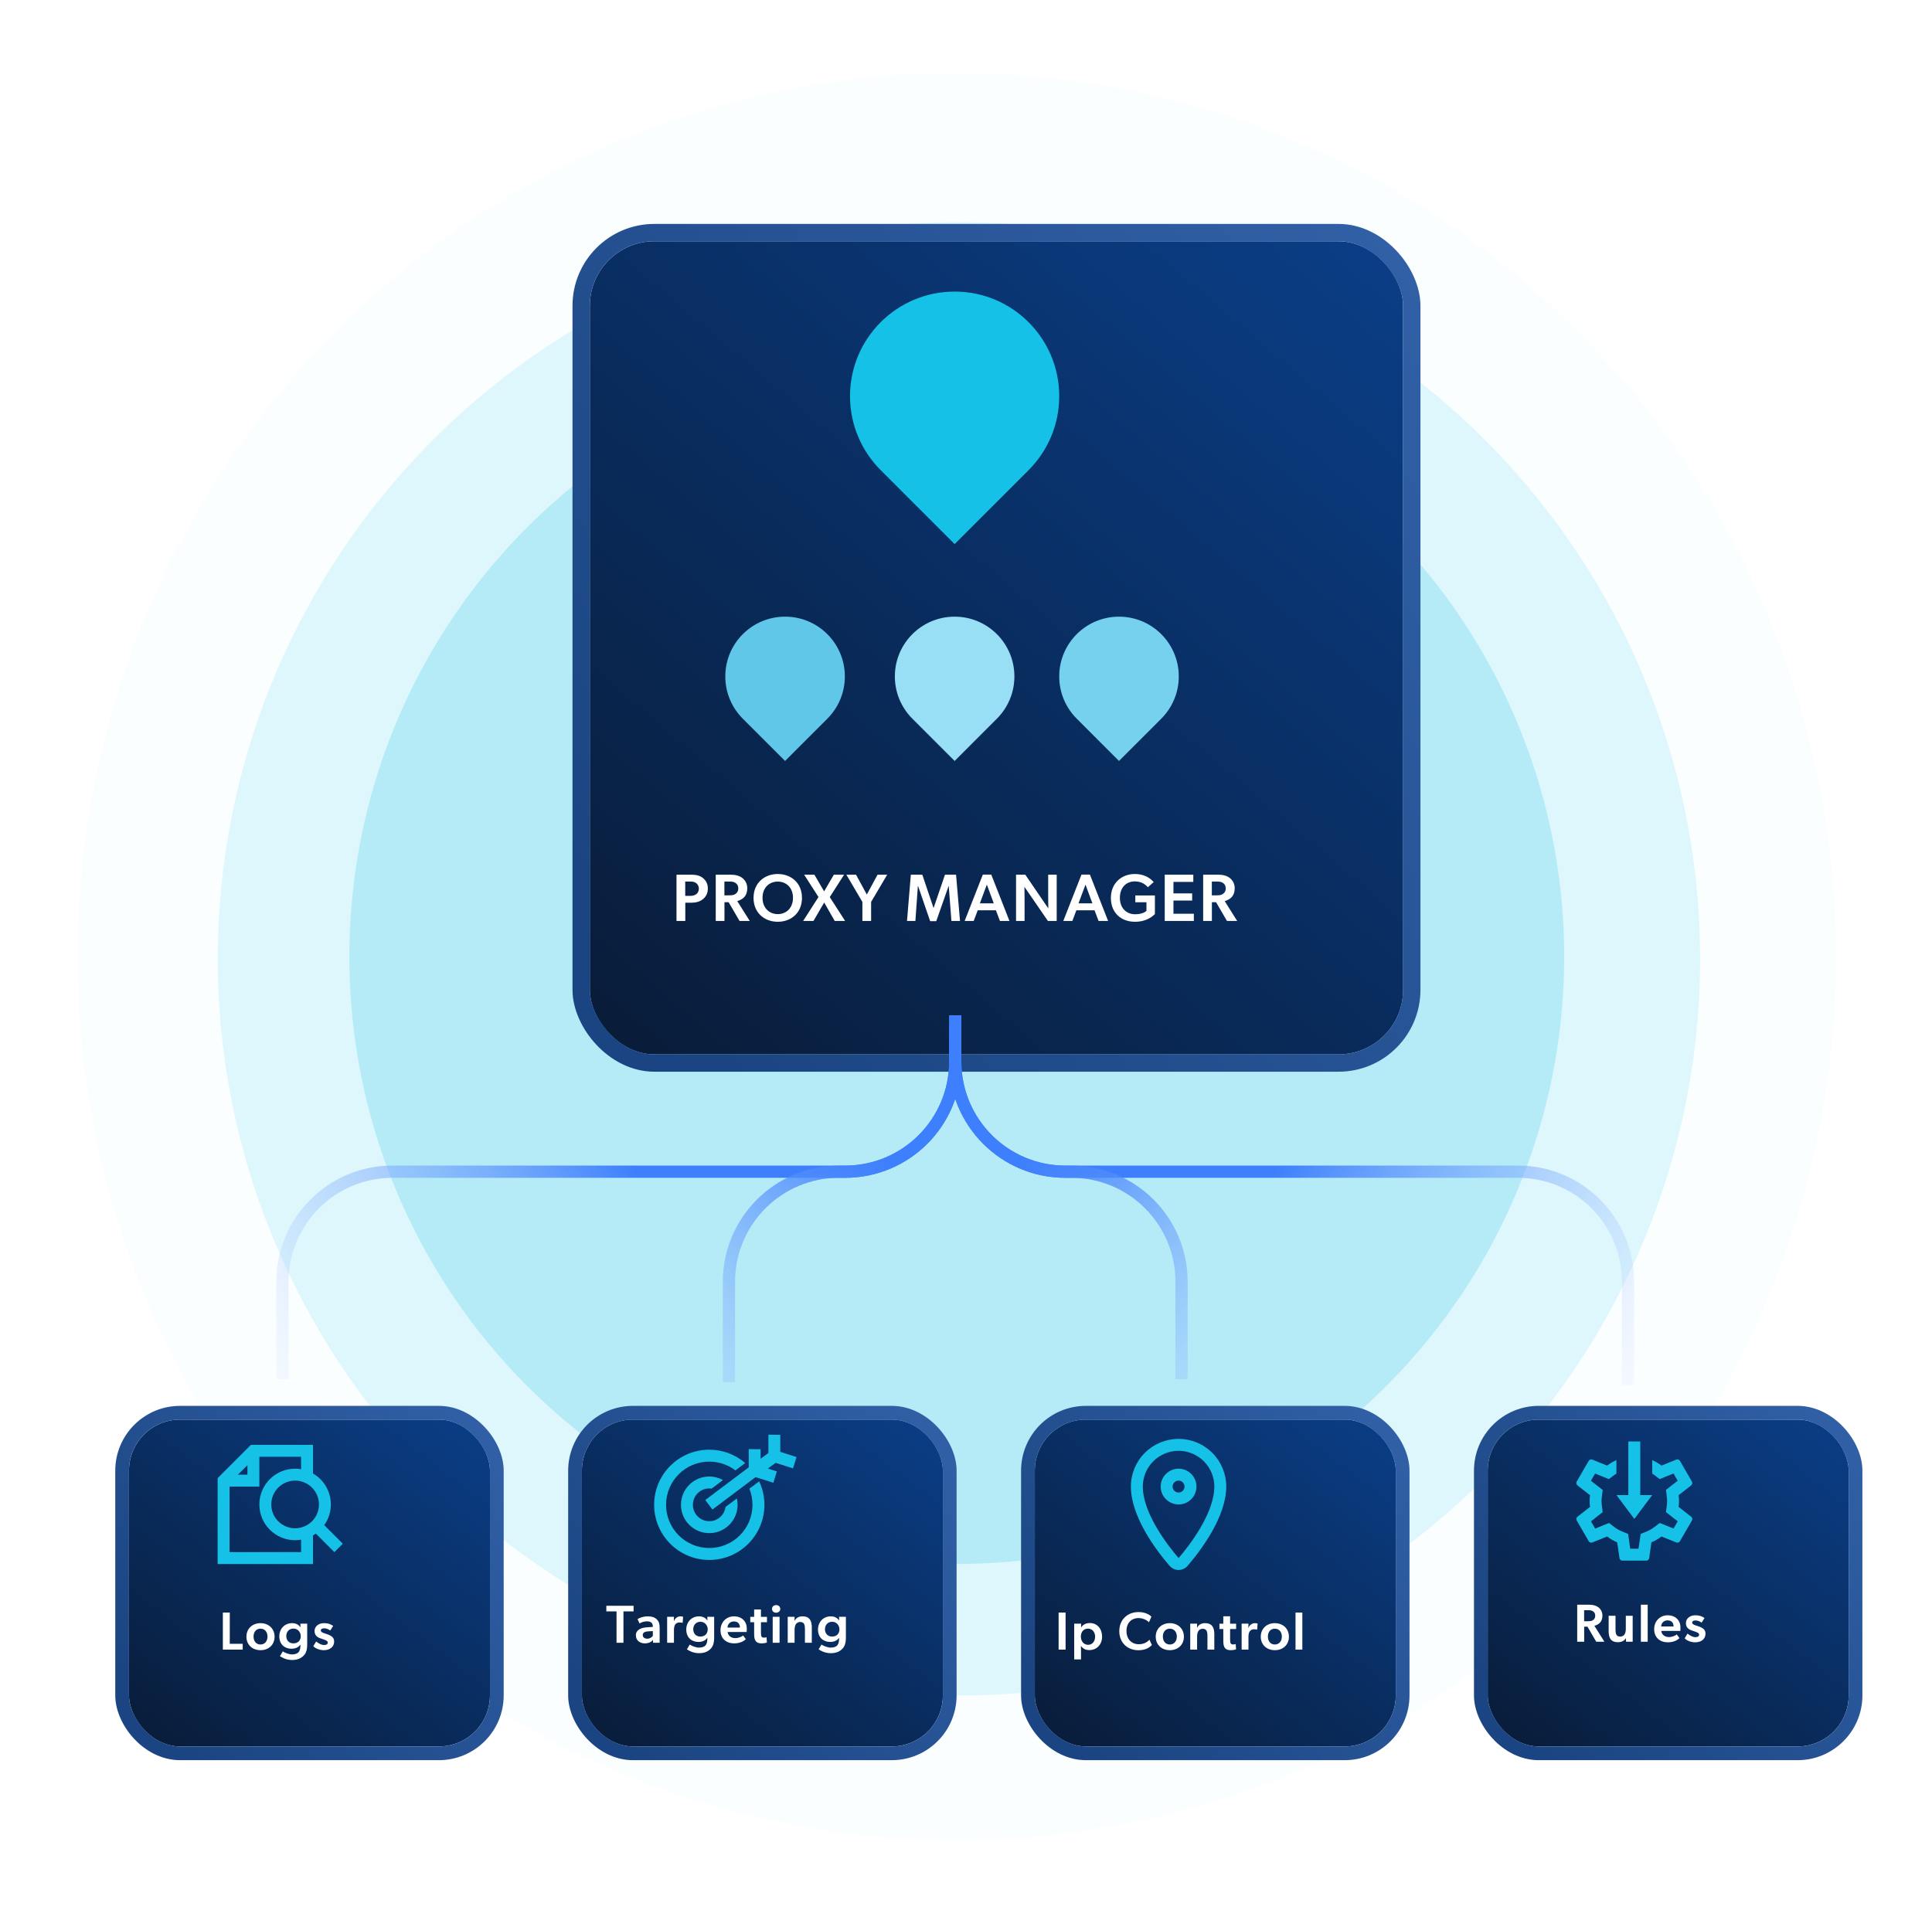 <svg xmlns="http://www.w3.org/2000/svg" width="449" height="444" viewBox="0 0 449 444" fill="none"><g opacity="0.32"><ellipse opacity="0.2" cx="222.353" cy="222.372" rx="204.353" ry="205.372" fill="#B0F1FF"></ellipse><ellipse opacity="0.4" cx="222.862" cy="222.882" rx="172.248" ry="171.229" fill="#15C1E6"></ellipse><circle cx="222.353" cy="222.373" r="141.162" fill="#15C1E6"></circle></g><g filter="url(#filter0_dd_12114_75316)"><rect x="127" y="46" width="189" height="189" rx="15" fill="url(#paint0_linear_12114_75316)"></rect><rect x="124.984" y="43.984" width="193.033" height="193.033" rx="17.016" stroke="url(#paint1_linear_12114_75316)" stroke-width="4.033"></rect></g><mask id="mask0_12114_75316" style="mask-type:alpha" maskUnits="userSpaceOnUse" x="156" y="61" width="132" height="132"><rect x="156.16" y="61" width="131.679" height="131.679" fill="#F5EFEF"></rect></mask><g mask="url(#mask0_12114_75316)"><path fill-rule="evenodd" clip-rule="evenodd" d="M204.67 109.281C200.269 104.882 197.547 98.803 197.547 92.088C197.547 78.662 208.431 67.778 221.857 67.778C235.283 67.778 246.167 78.662 246.167 92.088C246.167 98.802 243.445 104.881 239.044 109.28L239.048 109.284L221.858 126.474L204.668 109.284L204.67 109.281Z" fill="#15C1E6"></path><path fill-rule="evenodd" clip-rule="evenodd" d="M172.632 167.056C170.117 164.542 168.561 161.069 168.561 157.232C168.561 149.56 174.781 143.34 182.453 143.34C190.125 143.34 196.344 149.56 196.344 157.232C196.344 161.068 194.789 164.542 192.274 167.056L192.276 167.058L182.453 176.881L172.63 167.058L172.632 167.056Z" fill="#61C7E8"></path><path fill-rule="evenodd" clip-rule="evenodd" d="M212.036 167.056C209.521 164.542 207.965 161.069 207.965 157.232C207.965 149.56 214.185 143.34 221.857 143.34C229.529 143.34 235.749 149.56 235.749 157.232C235.749 161.068 234.193 164.542 231.678 167.056L221.857 176.881L212.036 167.056Z" fill="#98DEF4"></path><path fill-rule="evenodd" clip-rule="evenodd" d="M250.236 167.056C247.721 164.542 246.166 161.069 246.166 157.232C246.166 149.559 252.385 143.34 260.057 143.34C267.729 143.34 273.949 149.56 273.949 157.232C273.949 161.068 272.393 164.542 269.879 167.056L260.057 176.881L250.236 167.056Z" fill="#75D1ED"></path></g><path d="M157.221 203.315H160.683C161.758 203.315 162.694 203.534 163.38 204.111C164.082 204.687 164.503 205.452 164.503 206.543C164.503 207.635 164.082 208.414 163.38 208.991C162.694 209.568 161.758 209.833 160.683 209.833H159.264V214.075H157.221V203.315ZM160.433 208.243C161.057 208.243 161.478 208.087 161.821 207.837C162.164 207.588 162.413 207.151 162.413 206.543C162.413 205.951 162.117 205.514 161.774 205.264C161.431 205.015 161.01 204.906 160.386 204.906H159.248V208.243H160.433ZM169.332 209.709H168.366V214.075H166.339V203.315H169.8C170.939 203.315 171.843 203.565 172.514 204.079C173.184 204.594 173.667 205.42 173.667 206.45C173.667 208.305 172.654 209.054 171.344 209.459L174.244 214.075H171.874L169.332 209.709ZM169.41 208.118C170.065 208.118 170.564 208.071 170.954 207.775C171.36 207.479 171.578 207.12 171.578 206.512C171.578 205.919 171.36 205.53 170.954 205.249C170.564 204.953 170.065 204.906 169.41 204.906H168.35V208.118H169.41ZM180.752 214.262C177.649 214.262 175.123 212.172 175.123 208.711C175.123 205.249 177.649 203.159 180.752 203.159C183.871 203.159 186.381 205.249 186.381 208.711C186.381 212.172 183.871 214.262 180.752 214.262ZM184.292 208.695C184.292 206.356 182.748 204.921 180.752 204.921C178.756 204.921 177.212 206.356 177.212 208.695C177.212 211.034 178.771 212.484 180.752 212.484C182.748 212.484 184.292 211.034 184.292 208.695ZM191.544 209.787L189.049 214.075H186.647L190.218 208.508L186.881 203.315H189.267L191.528 207.198L193.789 203.315H196.175L192.838 208.524L196.409 214.075H193.992L191.544 209.787ZM200.42 209.646L196.694 203.315H198.939L201.45 207.931L203.945 203.315H206.19L202.448 209.646V214.075H200.42V209.646ZM220.488 205.951H220.457L217.588 214.122H216.169L213.362 205.951H213.315L212.738 214.075H210.789L211.678 203.315H214.344L216.948 211.034H216.98L219.615 203.315H222.188L223.108 214.075H221.112L220.488 205.951ZM231.451 211.595H227.225L226.289 214.075H224.184L228.41 203.3H230.375L234.601 214.075H232.386L231.451 211.595ZM227.724 209.974H230.952L229.346 205.623L227.724 209.974ZM238.079 206.138C238.079 206.138 238.11 207.51 238.11 208.789V214.075H236.13V203.315H238.281L243.63 211.159C243.63 211.159 243.599 209.896 243.599 208.617V203.315H245.579V214.075H243.536L238.079 206.138ZM254.376 211.595H250.15L249.214 214.075H247.109L251.335 203.3H253.3L257.526 214.075H255.311L254.376 211.595ZM250.649 209.974H253.877L252.271 205.623L250.649 209.974ZM263.849 209.724V208.149H268.402V212.469C268.028 212.827 266.64 214.262 263.756 214.262C260.699 214.262 258.173 212.328 258.173 208.711C258.173 205.249 260.699 203.159 263.724 203.159C266.5 203.159 267.747 204.641 268.122 205.031L266.765 206.231C266.219 205.608 265.299 204.875 263.724 204.875C261.76 204.875 260.263 206.278 260.263 208.695C260.263 211.112 261.806 212.515 263.802 212.515C265.783 212.515 266.438 211.705 266.438 211.705V209.724H263.849ZM270.685 203.315H277.327V204.999H272.712V207.666H277.062V209.334H272.712V212.391H277.452V214.075H270.685V203.315ZM282.613 209.709H281.646V214.075H279.619V203.315H283.081C284.219 203.315 285.124 203.565 285.794 204.079C286.465 204.594 286.948 205.42 286.948 206.45C286.948 208.305 285.935 209.054 284.625 209.459L287.525 214.075H285.155L282.613 209.709ZM282.691 208.118C283.346 208.118 283.845 208.071 284.235 207.775C284.64 207.479 284.859 207.12 284.859 206.512C284.859 205.919 284.64 205.53 284.235 205.249C283.845 204.953 283.346 204.906 282.691 204.906H281.631V208.118H282.691Z" fill="white"></path><path d="M378.364 322L378.364 297.943C378.364 283.812 366.908 272.356 352.777 272.356L247.587 272.356C233.456 272.356 222 260.901 222 246.77L222 238.843" stroke="url(#paint2_linear_12114_75316)" stroke-width="2.843"></path><path d="M65.636 320.578L65.636 297.943C65.636 283.812 77.092 272.356 91.223 272.356L196.413 272.356C210.545 272.356 222 260.901 222 246.77L222 238.843" stroke="url(#paint3_linear_12114_75316)" stroke-width="2.843"></path><path d="M274.595 320.578L274.595 297.943C274.595 283.812 263.139 272.356 249.008 272.356L247.587 272.356C233.456 272.356 222 260.901 222 246.77L222 236" stroke="url(#paint4_linear_12114_75316)" stroke-width="2.843"></path><path d="M169.405 321.289L169.405 297.943C169.405 283.812 180.861 272.356 194.992 272.356L196.413 272.356C210.545 272.356 222 260.901 222 246.77L222 236" stroke="url(#paint5_linear_12114_75316)" stroke-width="2.843"></path><g filter="url(#filter1_dd_12114_75316)"><rect x="22" y="322" width="83.888" height="75.974" rx="11.871" fill="url(#paint6_linear_12114_75316)"></rect><rect x="20.404" y="320.404" width="87.08" height="79.166" rx="13.467" stroke="url(#paint7_linear_12114_75316)" stroke-width="3.192"></rect></g><path d="M51.793 374.839H53.401V382.095H56.406V383.441H51.793V374.839ZM60.547 383.579C58.69 383.579 57.268 382.357 57.268 380.449C57.268 378.542 58.69 377.295 60.547 377.295C62.392 377.295 63.814 378.542 63.814 380.449C63.814 382.357 62.392 383.579 60.547 383.579ZM62.168 380.412C62.168 379.377 61.569 378.579 60.547 378.579C59.5 378.579 58.926 379.377 58.926 380.412C58.926 381.447 59.5 382.257 60.547 382.257C61.569 382.257 62.168 381.447 62.168 380.412ZM69.785 382.294C69.374 382.918 68.651 383.242 67.728 383.242C66.207 383.242 64.911 382.27 64.911 380.35C64.911 378.679 66.083 377.295 67.878 377.295C68.688 377.295 69.374 377.594 69.798 378.243H69.823L69.81 377.407H71.394V382.195C71.394 383.516 71.119 384.264 70.608 384.8C70.085 385.349 69.312 385.86 67.865 385.86C66.432 385.86 65.36 385.174 65.06 384.962L65.721 383.853C66.108 384.127 67.093 384.563 67.865 384.563C68.726 384.563 69.174 384.289 69.399 384.027C69.623 383.766 69.81 383.267 69.81 382.594V382.294H69.785ZM69.897 380.312C69.897 379.44 69.249 378.554 68.202 378.554C67.155 378.554 66.531 379.327 66.531 380.312C66.531 381.235 67.13 381.995 68.177 381.995C69.324 381.995 69.897 381.235 69.897 380.312ZM76.746 379.003C76.397 378.741 75.886 378.492 75.338 378.492C74.814 378.492 74.552 378.692 74.552 378.978C74.552 379.24 74.751 379.452 75.425 379.664L75.849 379.801C77.183 380.237 77.656 380.711 77.656 381.584C77.656 382.731 76.746 383.579 75.263 383.579C74.34 383.579 73.305 383.205 72.819 382.644L73.468 381.559C74.178 382.107 74.789 382.382 75.3 382.382C75.898 382.382 76.173 382.157 76.173 381.808C76.173 381.497 75.936 381.322 75.163 381.06L74.465 380.823C73.567 380.524 73.106 379.988 73.106 379.103C73.106 378.006 74.103 377.295 75.263 377.295C76.335 377.295 76.933 377.582 77.432 377.943L76.746 379.003Z" fill="white"></path><path d="M72.74 363.554H50.577V343.588L58.315 335.85H72.74V342.776H69.97V338.621H59.461L53.347 344.735V360.784H69.97V356.628H72.74V363.554Z" fill="#15C1E6"></path><path d="M68.585 344.161C70.054 344.161 71.463 344.745 72.502 345.784C73.542 346.823 74.125 348.233 74.125 349.702C74.125 351.172 73.542 352.581 72.502 353.62C71.463 354.659 70.054 355.243 68.585 355.243C67.115 355.243 65.706 354.659 64.667 353.62C63.627 352.581 63.044 351.172 63.044 349.702C63.044 348.233 63.627 346.823 64.667 345.784C65.706 344.745 67.115 344.161 68.585 344.161ZM68.585 341.391C66.38 341.391 64.266 342.267 62.708 343.825C61.149 345.384 60.273 347.498 60.273 349.702C60.273 351.906 61.149 354.02 62.708 355.579C64.266 357.138 66.38 358.013 68.585 358.013C70.789 358.013 72.903 357.138 74.462 355.579C76.02 354.02 76.896 351.906 76.896 349.702C76.896 347.498 76.02 345.384 74.462 343.825C72.903 342.267 70.789 341.391 68.585 341.391Z" fill="#15C1E6"></path><path d="M73.72 352.878L71.761 354.837L77.707 360.784L79.666 358.825L73.72 352.878Z" fill="#15C1E6"></path><path d="M60.273 345.547H51.962V342.776H57.503V337.235H60.273V345.547Z" fill="#15C1E6"></path><g filter="url(#filter2_dd_12114_75316)"><rect x="127.256" y="322" width="83.888" height="75.974" rx="11.871" fill="url(#paint8_linear_12114_75316)"></rect><rect x="125.66" y="320.404" width="87.08" height="79.166" rx="13.467" stroke="url(#paint9_linear_12114_75316)" stroke-width="3.192"></rect></g><path d="M143.283 374.566H140.914V373.257H147.247V374.566H144.891V381.859H143.283V374.566ZM151.746 381.161C151.497 381.597 150.799 381.996 149.901 381.996C148.729 381.996 147.782 381.36 147.782 380.101C147.782 378.842 149.016 378.356 150.263 378.268L151.709 378.169V378.006C151.709 377.234 151.198 376.872 150.362 376.872C149.565 376.872 148.904 377.171 148.642 377.371L148.156 376.348C148.617 376.074 149.465 375.713 150.512 375.713C151.584 375.713 152.195 375.987 152.644 376.411C153.08 376.835 153.305 377.383 153.305 378.405V381.859H151.771L151.746 381.161ZM150.637 379.203C149.789 379.253 149.378 379.54 149.378 380.051C149.378 380.562 149.764 380.911 150.425 380.911C151.048 380.911 151.509 380.55 151.721 380.251V379.141L150.637 379.203ZM155.045 375.825H156.629L156.604 376.797H156.641C156.878 376.149 157.476 375.713 158.125 375.713C158.536 375.713 158.76 375.825 158.76 375.825L158.648 377.209H158.573C158.399 377.159 158.125 377.134 157.913 377.134C157.439 377.134 157.077 377.333 156.853 377.72C156.703 378.019 156.629 378.43 156.629 378.892V381.859H155.045V375.825ZM164.364 380.712C163.952 381.335 163.229 381.659 162.307 381.659C160.786 381.659 159.489 380.687 159.489 378.767C159.489 377.096 160.661 375.713 162.456 375.713C163.267 375.713 163.952 376.012 164.376 376.66H164.401L164.389 375.825H165.972V380.612C165.972 381.934 165.698 382.682 165.186 383.218C164.663 383.766 163.89 384.277 162.444 384.277C161.01 384.277 159.938 383.592 159.639 383.38L160.299 382.27C160.686 382.544 161.671 382.981 162.444 382.981C163.304 382.981 163.753 382.707 163.977 382.445C164.202 382.183 164.389 381.684 164.389 381.011V380.712H164.364ZM164.476 378.73C164.476 377.857 163.828 376.972 162.78 376.972C161.733 376.972 161.11 377.745 161.11 378.73C161.11 379.652 161.708 380.413 162.755 380.413C163.902 380.413 164.476 379.652 164.476 378.73ZM169.093 379.353C169.243 380.313 169.978 380.774 170.888 380.774C171.699 380.774 172.422 380.413 172.708 380.163L173.332 381.023C172.995 381.373 172.085 381.996 170.614 381.996C168.794 381.996 167.447 380.886 167.447 378.942C167.447 377.009 168.856 375.713 170.577 375.713C172.434 375.713 173.556 376.934 173.556 378.543C173.556 378.854 173.531 379.353 173.531 379.353H169.093ZM170.564 376.897C169.617 376.897 169.118 377.558 169.068 378.318H171.96C171.935 377.657 171.686 376.897 170.564 376.897ZM176.847 379.515C176.847 380.438 177.009 380.662 177.57 380.662C177.894 380.662 178.144 380.562 178.144 380.562L178.231 381.796C178.156 381.821 177.682 381.996 177.009 381.996C175.775 381.996 175.264 381.435 175.264 379.864V377.071H174.366V375.837H175.264V374.117H176.847V375.837H178.243V377.071H176.847V379.515ZM180.375 374.865C179.814 374.865 179.415 374.503 179.415 373.98C179.415 373.469 179.814 373.095 180.375 373.095C180.936 373.095 181.335 373.469 181.335 373.98C181.335 374.503 180.936 374.865 180.375 374.865ZM179.577 375.825H181.173V381.859H179.577V375.825ZM187.069 378.63C187.069 377.732 186.906 377.022 185.984 377.022C184.999 377.022 184.662 377.844 184.662 378.854V381.859H183.067V375.825H184.662L184.65 376.735H184.687C185.011 376.099 185.622 375.713 186.495 375.713C188.228 375.713 188.664 376.835 188.664 378.281V381.859H187.069V378.63ZM194.978 380.712C194.567 381.335 193.844 381.659 192.921 381.659C191.4 381.659 190.104 380.687 190.104 378.767C190.104 377.096 191.276 375.713 193.071 375.713C193.881 375.713 194.567 376.012 194.991 376.66H195.016L195.003 375.825H196.586V380.612C196.586 381.934 196.312 382.682 195.801 383.218C195.277 383.766 194.504 384.277 193.058 384.277C191.625 384.277 190.552 383.592 190.253 383.38L190.914 382.27C191.3 382.544 192.285 382.981 193.058 382.981C193.919 382.981 194.367 382.707 194.592 382.445C194.816 382.183 195.003 381.684 195.003 381.011V380.712H194.978ZM195.09 378.73C195.09 377.857 194.442 376.972 193.395 376.972C192.348 376.972 191.724 377.745 191.724 378.73C191.724 379.652 192.323 380.413 193.37 380.413C194.517 380.413 195.09 379.652 195.09 378.73Z" fill="white"></path><g clip-path="url(#clip0_12114_75316)"><path fill-rule="evenodd" clip-rule="evenodd" d="M168.614 350.285C168.371 352.154 166.772 353.598 164.837 353.598C162.733 353.598 161.028 351.892 161.028 349.789C161.028 347.685 162.733 345.979 164.837 345.979C165.023 345.979 165.206 345.993 165.386 346.018L168.027 344.032C167.082 343.508 165.994 343.209 164.837 343.209C161.203 343.209 158.257 346.155 158.257 349.789C158.257 353.422 161.203 356.368 164.837 356.368C168.471 356.368 171.417 353.422 171.417 349.789C171.417 349.278 171.358 348.781 171.248 348.304L168.614 350.285Z" fill="#15C1E6"></path><path fill-rule="evenodd" clip-rule="evenodd" d="M174.158 346.043C174.623 347.2 174.879 348.464 174.879 349.788C174.879 355.335 170.383 359.831 164.837 359.831C159.29 359.831 154.794 355.335 154.794 349.788C154.794 344.242 159.29 339.746 164.837 339.746C167.119 339.746 169.224 340.507 170.91 341.79L173.192 340.074C170.949 338.143 168.029 336.975 164.837 336.975C157.76 336.975 152.023 342.712 152.023 349.788C152.023 356.865 157.76 362.602 164.837 362.602C171.913 362.602 177.65 356.865 177.65 349.788C177.65 347.837 177.214 345.987 176.433 344.331L174.158 346.043Z" fill="#15C1E6"></path><path fill-rule="evenodd" clip-rule="evenodd" d="M163.909 348.669L176.611 339.116L178.269 341.335L165.568 350.888L163.909 348.669Z" fill="#15C1E6"></path><path fill-rule="evenodd" clip-rule="evenodd" d="M181.338 333.525L181.338 338.507C181.338 338.946 181.131 339.356 180.78 339.613L176.209 342.957C175.791 343.263 175.233 343.305 174.768 343.064C174.303 342.823 174.009 342.342 174.009 341.819L174.008 336.837L176.767 336.869L176.768 339.103L178.579 337.778L178.579 333.494L181.338 333.525Z" fill="#15C1E6"></path><path fill-rule="evenodd" clip-rule="evenodd" d="M185.109 338.68L180.362 337.172C179.943 337.039 179.489 337.112 179.138 337.369L174.568 340.713C174.149 341.019 173.941 341.538 174.029 342.054C174.117 342.571 174.488 342.996 174.986 343.154L179.734 344.663L180.539 342.024L178.41 341.347L180.221 340.022L184.304 341.32L185.109 338.68Z" fill="#15C1E6"></path></g><g filter="url(#filter3_dd_12114_75316)"><rect x="232.512" y="322" width="83.888" height="75.974" rx="11.871" fill="url(#paint10_linear_12114_75316)"></rect><rect x="230.916" y="320.404" width="87.08" height="79.166" rx="13.467" stroke="url(#paint11_linear_12114_75316)" stroke-width="3.192"></rect></g><path d="M273.902 337.235C276.103 337.235 278.214 338.108 279.772 339.663C281.331 341.218 282.208 343.327 282.213 345.528C282.213 351.79 276.395 359.26 273.91 362.169C271.408 359.26 265.59 351.79 265.59 345.528C265.595 343.327 266.473 341.218 268.031 339.663C269.589 338.108 271.701 337.235 273.902 337.235ZM273.902 334.465C270.965 334.463 268.148 335.627 266.07 337.702C263.992 339.777 262.823 342.592 262.82 345.528C262.82 352.518 268.595 360.23 271.807 363.97C272.043 364.245 272.33 364.471 272.653 364.635C272.975 364.799 273.327 364.898 273.688 364.926C274.049 364.954 274.412 364.911 274.756 364.798C275.1 364.686 275.419 364.507 275.694 364.272C275.803 364.179 275.904 364.078 275.996 363.97C279.209 360.23 284.983 352.518 284.983 345.528C284.981 342.592 283.811 339.777 281.733 337.702C279.655 335.627 276.838 334.463 273.902 334.465Z" fill="#15C1E6"></path><path d="M273.902 344.161C274.269 344.161 274.622 344.307 274.881 344.567C275.141 344.827 275.287 345.179 275.287 345.547C275.287 345.914 275.141 346.266 274.881 346.526C274.622 346.786 274.269 346.932 273.902 346.932C273.535 346.932 273.182 346.786 272.922 346.526C272.663 346.266 272.517 345.914 272.517 345.547C272.517 345.179 272.663 344.827 272.922 344.567C273.182 344.307 273.535 344.161 273.902 344.161ZM273.902 341.391C272.8 341.391 271.743 341.829 270.964 342.608C270.184 343.387 269.746 344.444 269.746 345.547C269.746 346.649 270.184 347.706 270.964 348.485C271.743 349.264 272.8 349.702 273.902 349.702C275.004 349.702 276.061 349.264 276.84 348.485C277.62 347.706 278.058 346.649 278.058 345.547C278.058 344.444 277.62 343.387 276.84 342.608C276.061 341.829 275.004 341.391 273.902 341.391Z" fill="#15C1E6"></path><path d="M246.023 374.839H247.644V383.442H246.023V374.839ZM251.242 378.255L251.267 378.268C251.753 377.545 252.476 377.27 253.274 377.27C255.044 377.27 256.129 378.642 256.129 380.437C256.129 382.145 254.994 383.554 253.162 383.554C252.239 383.554 251.728 383.23 251.229 382.631L251.204 382.644C251.217 382.93 251.229 383.205 251.229 383.629V385.723H249.646V377.408H251.267L251.242 378.255ZM252.825 378.567C251.865 378.567 251.192 379.303 251.192 380.437C251.192 381.447 251.853 382.332 252.875 382.332C253.91 382.332 254.508 381.447 254.508 380.437C254.508 379.39 253.86 378.567 252.825 378.567ZM267.705 382.369C267.219 382.893 266.284 383.591 264.588 383.591C262.07 383.591 260.125 381.883 260.125 379.153C260.125 376.423 262.095 374.715 264.588 374.715C266.271 374.715 267.244 375.425 267.593 375.774L267.019 377.096C266.77 376.772 265.797 376.111 264.576 376.111C263.08 376.111 261.795 377.096 261.795 379.128C261.795 380.986 262.955 382.195 264.675 382.195C265.822 382.195 266.62 381.696 267.131 381.148L267.705 382.369ZM271.873 383.579C270.015 383.579 268.594 382.357 268.594 380.449C268.594 378.542 270.015 377.295 271.873 377.295C273.718 377.295 275.139 378.542 275.139 380.449C275.139 382.357 273.718 383.579 271.873 383.579ZM273.494 380.412C273.494 379.377 272.895 378.579 271.873 378.579C270.826 378.579 270.252 379.377 270.252 380.412C270.252 381.447 270.826 382.257 271.873 382.257C272.895 382.257 273.494 381.447 273.494 380.412ZM280.612 380.213C280.612 379.315 280.45 378.604 279.528 378.604C278.543 378.604 278.206 379.427 278.206 380.437V383.442H276.611V377.408H278.206L278.194 378.318H278.231C278.555 377.682 279.166 377.295 280.039 377.295C281.772 377.295 282.208 378.417 282.208 379.864V383.442H280.612V380.213ZM285.879 381.098C285.879 382.02 286.041 382.245 286.602 382.245C286.926 382.245 287.176 382.145 287.176 382.145L287.263 383.379C287.188 383.404 286.714 383.579 286.041 383.579C284.807 383.579 284.296 383.018 284.296 381.447V378.654H283.398V377.42H284.296V375.7H285.879V377.42H287.275V378.654H285.879V381.098ZM288.559 377.408H290.143L290.118 378.38H290.155C290.392 377.732 290.99 377.295 291.639 377.295C292.05 377.295 292.274 377.408 292.274 377.408L292.162 378.791H292.087C291.913 378.741 291.639 378.717 291.427 378.717C290.953 378.717 290.591 378.916 290.367 379.303C290.217 379.602 290.143 380.013 290.143 380.474V383.442H288.559V377.408ZM296.282 383.579C294.424 383.579 293.003 382.357 293.003 380.449C293.003 378.542 294.424 377.295 296.282 377.295C298.127 377.295 299.548 378.542 299.548 380.449C299.548 382.357 298.127 383.579 296.282 383.579ZM297.903 380.412C297.903 379.377 297.304 378.579 296.282 378.579C295.235 378.579 294.661 379.377 294.661 380.412C294.661 381.447 295.235 382.257 296.282 382.257C297.304 382.257 297.903 381.447 297.903 380.412ZM301.082 374.839H302.665V383.442H301.082V374.839Z" fill="white"></path><g filter="url(#filter4_dd_12114_75316)"><rect x="337.768" y="322" width="83.888" height="75.974" rx="11.871" fill="url(#paint12_linear_12114_75316)"></rect><rect x="336.172" y="320.404" width="87.08" height="79.166" rx="13.467" stroke="url(#paint13_linear_12114_75316)" stroke-width="3.192"></rect></g><path d="M381.201 335.059H378.43V347.526H381.201V335.059Z" fill="#15C1E6"></path><path d="M383.977 347.526H375.665L379.821 353.066L383.977 347.526Z" fill="#15C1E6"></path><path d="M369.522 347.552C369.463 348.003 369.433 348.456 369.431 348.91C369.435 349.364 369.467 349.817 369.528 350.267L366.605 352.553C366.476 352.657 366.388 352.803 366.358 352.966C366.327 353.128 366.356 353.296 366.439 353.44L369.209 358.232C369.271 358.339 369.36 358.428 369.467 358.488C369.574 358.549 369.696 358.58 369.819 358.579C369.899 358.58 369.979 358.566 370.054 358.537L373.504 357.152C374.219 357.708 375.007 358.164 375.845 358.509L376.371 362.18C376.393 362.343 376.475 362.493 376.6 362.6C376.725 362.707 376.885 362.765 377.05 362.762H382.591C382.755 362.765 382.915 362.707 383.04 362.6C383.165 362.493 383.247 362.343 383.269 362.18L383.796 358.509C384.631 358.159 385.417 357.703 386.137 357.152L389.586 358.537C389.666 358.565 389.75 358.579 389.835 358.579C389.956 358.578 390.075 358.546 390.179 358.485C390.284 358.424 390.37 358.337 390.431 358.232L393.201 353.44C393.286 353.297 393.315 353.128 393.285 352.965C393.254 352.802 393.166 352.656 393.035 352.553L390.112 350.267C390.172 349.817 390.205 349.364 390.209 348.91C390.205 348.456 390.172 348.003 390.112 347.552L393.035 345.267C393.164 345.163 393.252 345.017 393.282 344.854C393.313 344.692 393.284 344.524 393.201 344.38L390.431 339.587C390.369 339.481 390.28 339.392 390.173 339.332C390.066 339.271 389.945 339.239 389.821 339.241C389.741 339.241 389.661 339.255 389.586 339.283L386.137 340.668C385.471 340.159 384.745 339.733 383.976 339.399V342.531C384.132 342.634 384.29 342.726 384.447 342.843L385.707 343.812L387.176 343.217L388.935 342.51L389.904 344.186L388.408 345.35L387.176 346.32L387.37 347.885C387.411 348.314 387.439 348.633 387.439 348.91C387.439 349.187 387.411 349.506 387.37 349.921L387.176 351.486L388.408 352.456L389.904 353.62L388.935 355.296L387.176 354.589L385.735 354.008L384.488 354.949C383.955 355.357 383.374 355.697 382.757 355.961L381.288 356.556L381.067 358.122L380.79 359.992H378.864L378.601 358.122L378.379 356.556L376.911 355.961C376.304 355.706 375.732 355.375 375.207 354.977L373.947 354.008L372.479 354.603L370.719 355.31L369.75 353.634L371.232 352.456L372.465 351.486L372.271 349.921C372.225 349.586 372.202 349.248 372.201 348.91C372.201 348.619 372.229 348.314 372.271 347.899L372.465 346.333L371.232 345.364L369.73 344.2L370.7 342.524L372.459 343.231L373.9 343.812L375.146 342.87C375.32 342.74 375.489 342.64 375.659 342.53V339.4C374.891 339.737 374.166 340.162 373.498 340.668L370.049 339.283C369.968 339.256 369.884 339.242 369.799 339.241C369.679 339.242 369.56 339.274 369.456 339.335C369.351 339.396 369.264 339.483 369.204 339.587L366.433 344.38C366.351 344.524 366.322 344.692 366.352 344.854C366.383 345.017 366.471 345.163 366.6 345.267L369.522 347.552Z" fill="#15C1E6"></path><path d="M368.938 378.121H368.165V381.611H366.545V373.009H369.312C370.222 373.009 370.945 373.209 371.481 373.62C372.018 374.031 372.404 374.692 372.404 375.515C372.404 376.999 371.594 377.597 370.546 377.921L372.865 381.611H370.97L368.938 378.121ZM369.001 376.849C369.524 376.849 369.923 376.812 370.235 376.575C370.559 376.338 370.733 376.051 370.733 375.565C370.733 375.091 370.559 374.779 370.235 374.555C369.923 374.318 369.524 374.281 369.001 374.281H368.153V376.849H369.001ZM375.448 378.806C375.448 379.704 375.598 380.415 376.521 380.415C377.48 380.415 377.842 379.654 377.842 378.644V375.577H379.438V381.611H377.892L377.879 380.764C377.53 381.362 376.882 381.724 376.009 381.724C374.276 381.724 373.853 380.602 373.853 379.155V375.577H375.448V378.806ZM381.341 373.009H382.924V381.611H381.341V373.009ZM386.077 379.105C386.226 380.065 386.962 380.527 387.872 380.527C388.682 380.527 389.405 380.165 389.692 379.916L390.315 380.776C389.979 381.125 389.069 381.748 387.598 381.748C385.778 381.748 384.431 380.639 384.431 378.694C384.431 376.762 385.84 375.465 387.56 375.465C389.418 375.465 390.54 376.687 390.54 378.295C390.54 378.607 390.515 379.105 390.515 379.105H386.077ZM387.548 376.649C386.6 376.649 386.102 377.31 386.052 378.071H388.944C388.919 377.41 388.67 376.649 387.548 376.649ZM395.451 377.173C395.102 376.911 394.591 376.662 394.043 376.662C393.519 376.662 393.257 376.861 393.257 377.148C393.257 377.41 393.457 377.622 394.13 377.834L394.554 377.971C395.888 378.407 396.362 378.881 396.362 379.754C396.362 380.901 395.451 381.748 393.968 381.748C393.045 381.748 392.011 381.374 391.524 380.813L392.173 379.729C392.883 380.277 393.494 380.552 394.005 380.552C394.604 380.552 394.878 380.327 394.878 379.978C394.878 379.666 394.641 379.492 393.868 379.23L393.17 378.993C392.272 378.694 391.811 378.158 391.811 377.273C391.811 376.176 392.808 375.465 393.968 375.465C395.04 375.465 395.638 375.752 396.137 376.113L395.451 377.173Z" fill="white"></path><defs><filter id="filter0_dd_12114_75316" x="108.853" y="27.853" width="241.426" height="241.426" filterUnits="userSpaceOnUse" color-interpolation-filters="sRGB"><feFlood flood-opacity="0" result="BackgroundImageFix"></feFlood><feColorMatrix in="SourceAlpha" type="matrix" values="0 0 0 0 0 0 0 0 0 0 0 0 0 0 0 0 0 0 127 0" result="hardAlpha"></feColorMatrix><feOffset dx="10.082" dy="10.082"></feOffset><feGaussianBlur stdDeviation="10.082"></feGaussianBlur><feColorMatrix type="matrix" values="0 0 0 0 0 0 0 0 0 0.297 0 0 0 0 0.859 0 0 0 0.08 0"></feColorMatrix><feBlend mode="normal" in2="BackgroundImageFix" result="effect1_dropShadow_12114_75316"></feBlend><feColorMatrix in="SourceAlpha" type="matrix" values="0 0 0 0 0 0 0 0 0 0 0 0 0 0 0 0 0 0 127 0" result="hardAlpha"></feColorMatrix><feOffset></feOffset><feGaussianBlur stdDeviation="7.057"></feGaussianBlur><feComposite in2="hardAlpha" operator="out"></feComposite><feColorMatrix type="matrix" values="0 0 0 0 0.035 0 0 0 0 0.105 0 0 0 0 0.212 0 0 0 0.07 0"></feColorMatrix><feBlend mode="normal" in2="effect1_dropShadow_12114_75316" result="effect2_dropShadow_12114_75316"></feBlend><feBlend mode="normal" in="SourceGraphic" in2="effect2_dropShadow_12114_75316" result="shape"></feBlend></filter><filter id="filter1_dd_12114_75316" x="7.638" y="307.638" width="125.378" height="117.464" filterUnits="userSpaceOnUse" color-interpolation-filters="sRGB"><feFlood flood-opacity="0" result="BackgroundImageFix"></feFlood><feColorMatrix in="SourceAlpha" type="matrix" values="0 0 0 0 0 0 0 0 0 0 0 0 0 0 0 0 0 0 127 0" result="hardAlpha"></feColorMatrix><feOffset dx="7.979" dy="7.979"></feOffset><feGaussianBlur stdDeviation="7.979"></feGaussianBlur><feColorMatrix type="matrix" values="0 0 0 0 0 0 0 0 0 0.297 0 0 0 0 0.859 0 0 0 0.08 0"></feColorMatrix><feBlend mode="normal" in2="BackgroundImageFix" result="effect1_dropShadow_12114_75316"></feBlend><feColorMatrix in="SourceAlpha" type="matrix" values="0 0 0 0 0 0 0 0 0 0 0 0 0 0 0 0 0 0 127 0" result="hardAlpha"></feColorMatrix><feOffset></feOffset><feGaussianBlur stdDeviation="5.585"></feGaussianBlur><feComposite in2="hardAlpha" operator="out"></feComposite><feColorMatrix type="matrix" values="0 0 0 0 0.035 0 0 0 0 0.105 0 0 0 0 0.212 0 0 0 0.07 0"></feColorMatrix><feBlend mode="normal" in2="effect1_dropShadow_12114_75316" result="effect2_dropShadow_12114_75316"></feBlend><feBlend mode="normal" in="SourceGraphic" in2="effect2_dropShadow_12114_75316" result="shape"></feBlend></filter><filter id="filter2_dd_12114_75316" x="112.894" y="307.638" width="125.378" height="117.464" filterUnits="userSpaceOnUse" color-interpolation-filters="sRGB"><feFlood flood-opacity="0" result="BackgroundImageFix"></feFlood><feColorMatrix in="SourceAlpha" type="matrix" values="0 0 0 0 0 0 0 0 0 0 0 0 0 0 0 0 0 0 127 0" result="hardAlpha"></feColorMatrix><feOffset dx="7.979" dy="7.979"></feOffset><feGaussianBlur stdDeviation="7.979"></feGaussianBlur><feColorMatrix type="matrix" values="0 0 0 0 0 0 0 0 0 0.297 0 0 0 0 0.859 0 0 0 0.08 0"></feColorMatrix><feBlend mode="normal" in2="BackgroundImageFix" result="effect1_dropShadow_12114_75316"></feBlend><feColorMatrix in="SourceAlpha" type="matrix" values="0 0 0 0 0 0 0 0 0 0 0 0 0 0 0 0 0 0 127 0" result="hardAlpha"></feColorMatrix><feOffset></feOffset><feGaussianBlur stdDeviation="5.585"></feGaussianBlur><feComposite in2="hardAlpha" operator="out"></feComposite><feColorMatrix type="matrix" values="0 0 0 0 0.035 0 0 0 0 0.105 0 0 0 0 0.212 0 0 0 0.07 0"></feColorMatrix><feBlend mode="normal" in2="effect1_dropShadow_12114_75316" result="effect2_dropShadow_12114_75316"></feBlend><feBlend mode="normal" in="SourceGraphic" in2="effect2_dropShadow_12114_75316" result="shape"></feBlend></filter><filter id="filter3_dd_12114_75316" x="218.15" y="307.638" width="125.378" height="117.464" filterUnits="userSpaceOnUse" color-interpolation-filters="sRGB"><feFlood flood-opacity="0" result="BackgroundImageFix"></feFlood><feColorMatrix in="SourceAlpha" type="matrix" values="0 0 0 0 0 0 0 0 0 0 0 0 0 0 0 0 0 0 127 0" result="hardAlpha"></feColorMatrix><feOffset dx="7.979" dy="7.979"></feOffset><feGaussianBlur stdDeviation="7.979"></feGaussianBlur><feColorMatrix type="matrix" values="0 0 0 0 0 0 0 0 0 0.297 0 0 0 0 0.859 0 0 0 0.08 0"></feColorMatrix><feBlend mode="normal" in2="BackgroundImageFix" result="effect1_dropShadow_12114_75316"></feBlend><feColorMatrix in="SourceAlpha" type="matrix" values="0 0 0 0 0 0 0 0 0 0 0 0 0 0 0 0 0 0 127 0" result="hardAlpha"></feColorMatrix><feOffset></feOffset><feGaussianBlur stdDeviation="5.585"></feGaussianBlur><feComposite in2="hardAlpha" operator="out"></feComposite><feColorMatrix type="matrix" values="0 0 0 0 0.035 0 0 0 0 0.105 0 0 0 0 0.212 0 0 0 0.07 0"></feColorMatrix><feBlend mode="normal" in2="effect1_dropShadow_12114_75316" result="effect2_dropShadow_12114_75316"></feBlend><feBlend mode="normal" in="SourceGraphic" in2="effect2_dropShadow_12114_75316" result="shape"></feBlend></filter><filter id="filter4_dd_12114_75316" x="323.406" y="307.638" width="125.378" height="117.464" filterUnits="userSpaceOnUse" color-interpolation-filters="sRGB"><feFlood flood-opacity="0" result="BackgroundImageFix"></feFlood><feColorMatrix in="SourceAlpha" type="matrix" values="0 0 0 0 0 0 0 0 0 0 0 0 0 0 0 0 0 0 127 0" result="hardAlpha"></feColorMatrix><feOffset dx="7.979" dy="7.979"></feOffset><feGaussianBlur stdDeviation="7.979"></feGaussianBlur><feColorMatrix type="matrix" values="0 0 0 0 0 0 0 0 0 0.297 0 0 0 0 0.859 0 0 0 0.08 0"></feColorMatrix><feBlend mode="normal" in2="BackgroundImageFix" result="effect1_dropShadow_12114_75316"></feBlend><feColorMatrix in="SourceAlpha" type="matrix" values="0 0 0 0 0 0 0 0 0 0 0 0 0 0 0 0 0 0 127 0" result="hardAlpha"></feColorMatrix><feOffset></feOffset><feGaussianBlur stdDeviation="5.585"></feGaussianBlur><feComposite in2="hardAlpha" operator="out"></feComposite><feColorMatrix type="matrix" values="0 0 0 0 0.035 0 0 0 0 0.105 0 0 0 0 0.212 0 0 0 0.07 0"></feColorMatrix><feBlend mode="normal" in2="effect1_dropShadow_12114_75316" result="effect2_dropShadow_12114_75316"></feBlend><feBlend mode="normal" in="SourceGraphic" in2="effect2_dropShadow_12114_75316" result="shape"></feBlend></filter><linearGradient id="paint0_linear_12114_75316" x1="327.177" y1="-34.189" x2="107.244" y2="224.712" gradientUnits="userSpaceOnUse"><stop stop-color="#0A479C"></stop><stop offset="1" stop-color="#091B36"></stop></linearGradient><linearGradient id="paint1_linear_12114_75316" x1="148.103" y1="224.714" x2="340.333" y2="80.542" gradientUnits="userSpaceOnUse"><stop stop-color="#1B4582"></stop><stop offset="1" stop-color="#3160A6"></stop></linearGradient><linearGradient id="paint2_linear_12114_75316" x1="385.471" y1="333.372" x2="258.248" y2="257.322" gradientUnits="userSpaceOnUse"><stop stop-color="#C6DBFF" stop-opacity="0"></stop><stop offset="0.729" stop-color="#3D7FFC"></stop></linearGradient><linearGradient id="paint3_linear_12114_75316" x1="58.529" y1="333.372" x2="185.752" y2="257.322" gradientUnits="userSpaceOnUse"><stop stop-color="#C6DBFF" stop-opacity="0"></stop><stop offset="0.729" stop-color="#3D7FFC"></stop></linearGradient><linearGradient id="paint4_linear_12114_75316" x1="274.595" y1="355.405" x2="189.306" y2="272.248" gradientUnits="userSpaceOnUse"><stop stop-color="#9FC0FF" stop-opacity="0"></stop><stop offset="0.729" stop-color="#3D7FFC"></stop></linearGradient><linearGradient id="paint5_linear_12114_75316" x1="169.405" y1="355.405" x2="254.694" y2="272.248" gradientUnits="userSpaceOnUse"><stop stop-color="#9FC0FF" stop-opacity="0"></stop><stop offset="0.729" stop-color="#3D7FFC"></stop></linearGradient><linearGradient id="paint6_linear_12114_75316" x1="110.849" y1="289.766" x2="24.256" y2="402.32" gradientUnits="userSpaceOnUse"><stop stop-color="#0A479C"></stop><stop offset="1" stop-color="#091B36"></stop></linearGradient><linearGradient id="paint7_linear_12114_75316" x1="31.366" y1="393.84" x2="110.448" y2="328.35" gradientUnits="userSpaceOnUse"><stop stop-color="#1B4582"></stop><stop offset="1" stop-color="#3160A6"></stop></linearGradient><linearGradient id="paint8_linear_12114_75316" x1="216.105" y1="289.766" x2="129.512" y2="402.32" gradientUnits="userSpaceOnUse"><stop stop-color="#0A479C"></stop><stop offset="1" stop-color="#091B36"></stop></linearGradient><linearGradient id="paint9_linear_12114_75316" x1="136.622" y1="393.84" x2="215.704" y2="328.35" gradientUnits="userSpaceOnUse"><stop stop-color="#1B4582"></stop><stop offset="1" stop-color="#3160A6"></stop></linearGradient><linearGradient id="paint10_linear_12114_75316" x1="321.361" y1="289.766" x2="234.768" y2="402.32" gradientUnits="userSpaceOnUse"><stop stop-color="#0A479C"></stop><stop offset="1" stop-color="#091B36"></stop></linearGradient><linearGradient id="paint11_linear_12114_75316" x1="241.878" y1="393.84" x2="320.96" y2="328.35" gradientUnits="userSpaceOnUse"><stop stop-color="#1B4582"></stop><stop offset="1" stop-color="#3160A6"></stop></linearGradient><linearGradient id="paint12_linear_12114_75316" x1="426.617" y1="289.766" x2="340.023" y2="402.32" gradientUnits="userSpaceOnUse"><stop stop-color="#0A479C"></stop><stop offset="1" stop-color="#091B36"></stop></linearGradient><linearGradient id="paint13_linear_12114_75316" x1="347.134" y1="393.84" x2="426.216" y2="328.35" gradientUnits="userSpaceOnUse"><stop stop-color="#1B4582"></stop><stop offset="1" stop-color="#3160A6"></stop></linearGradient><clipPath id="clip0_12114_75316"><rect width="33.245" height="33.245" fill="white" transform="translate(152.023 331.497)"></rect></clipPath></defs></svg>
